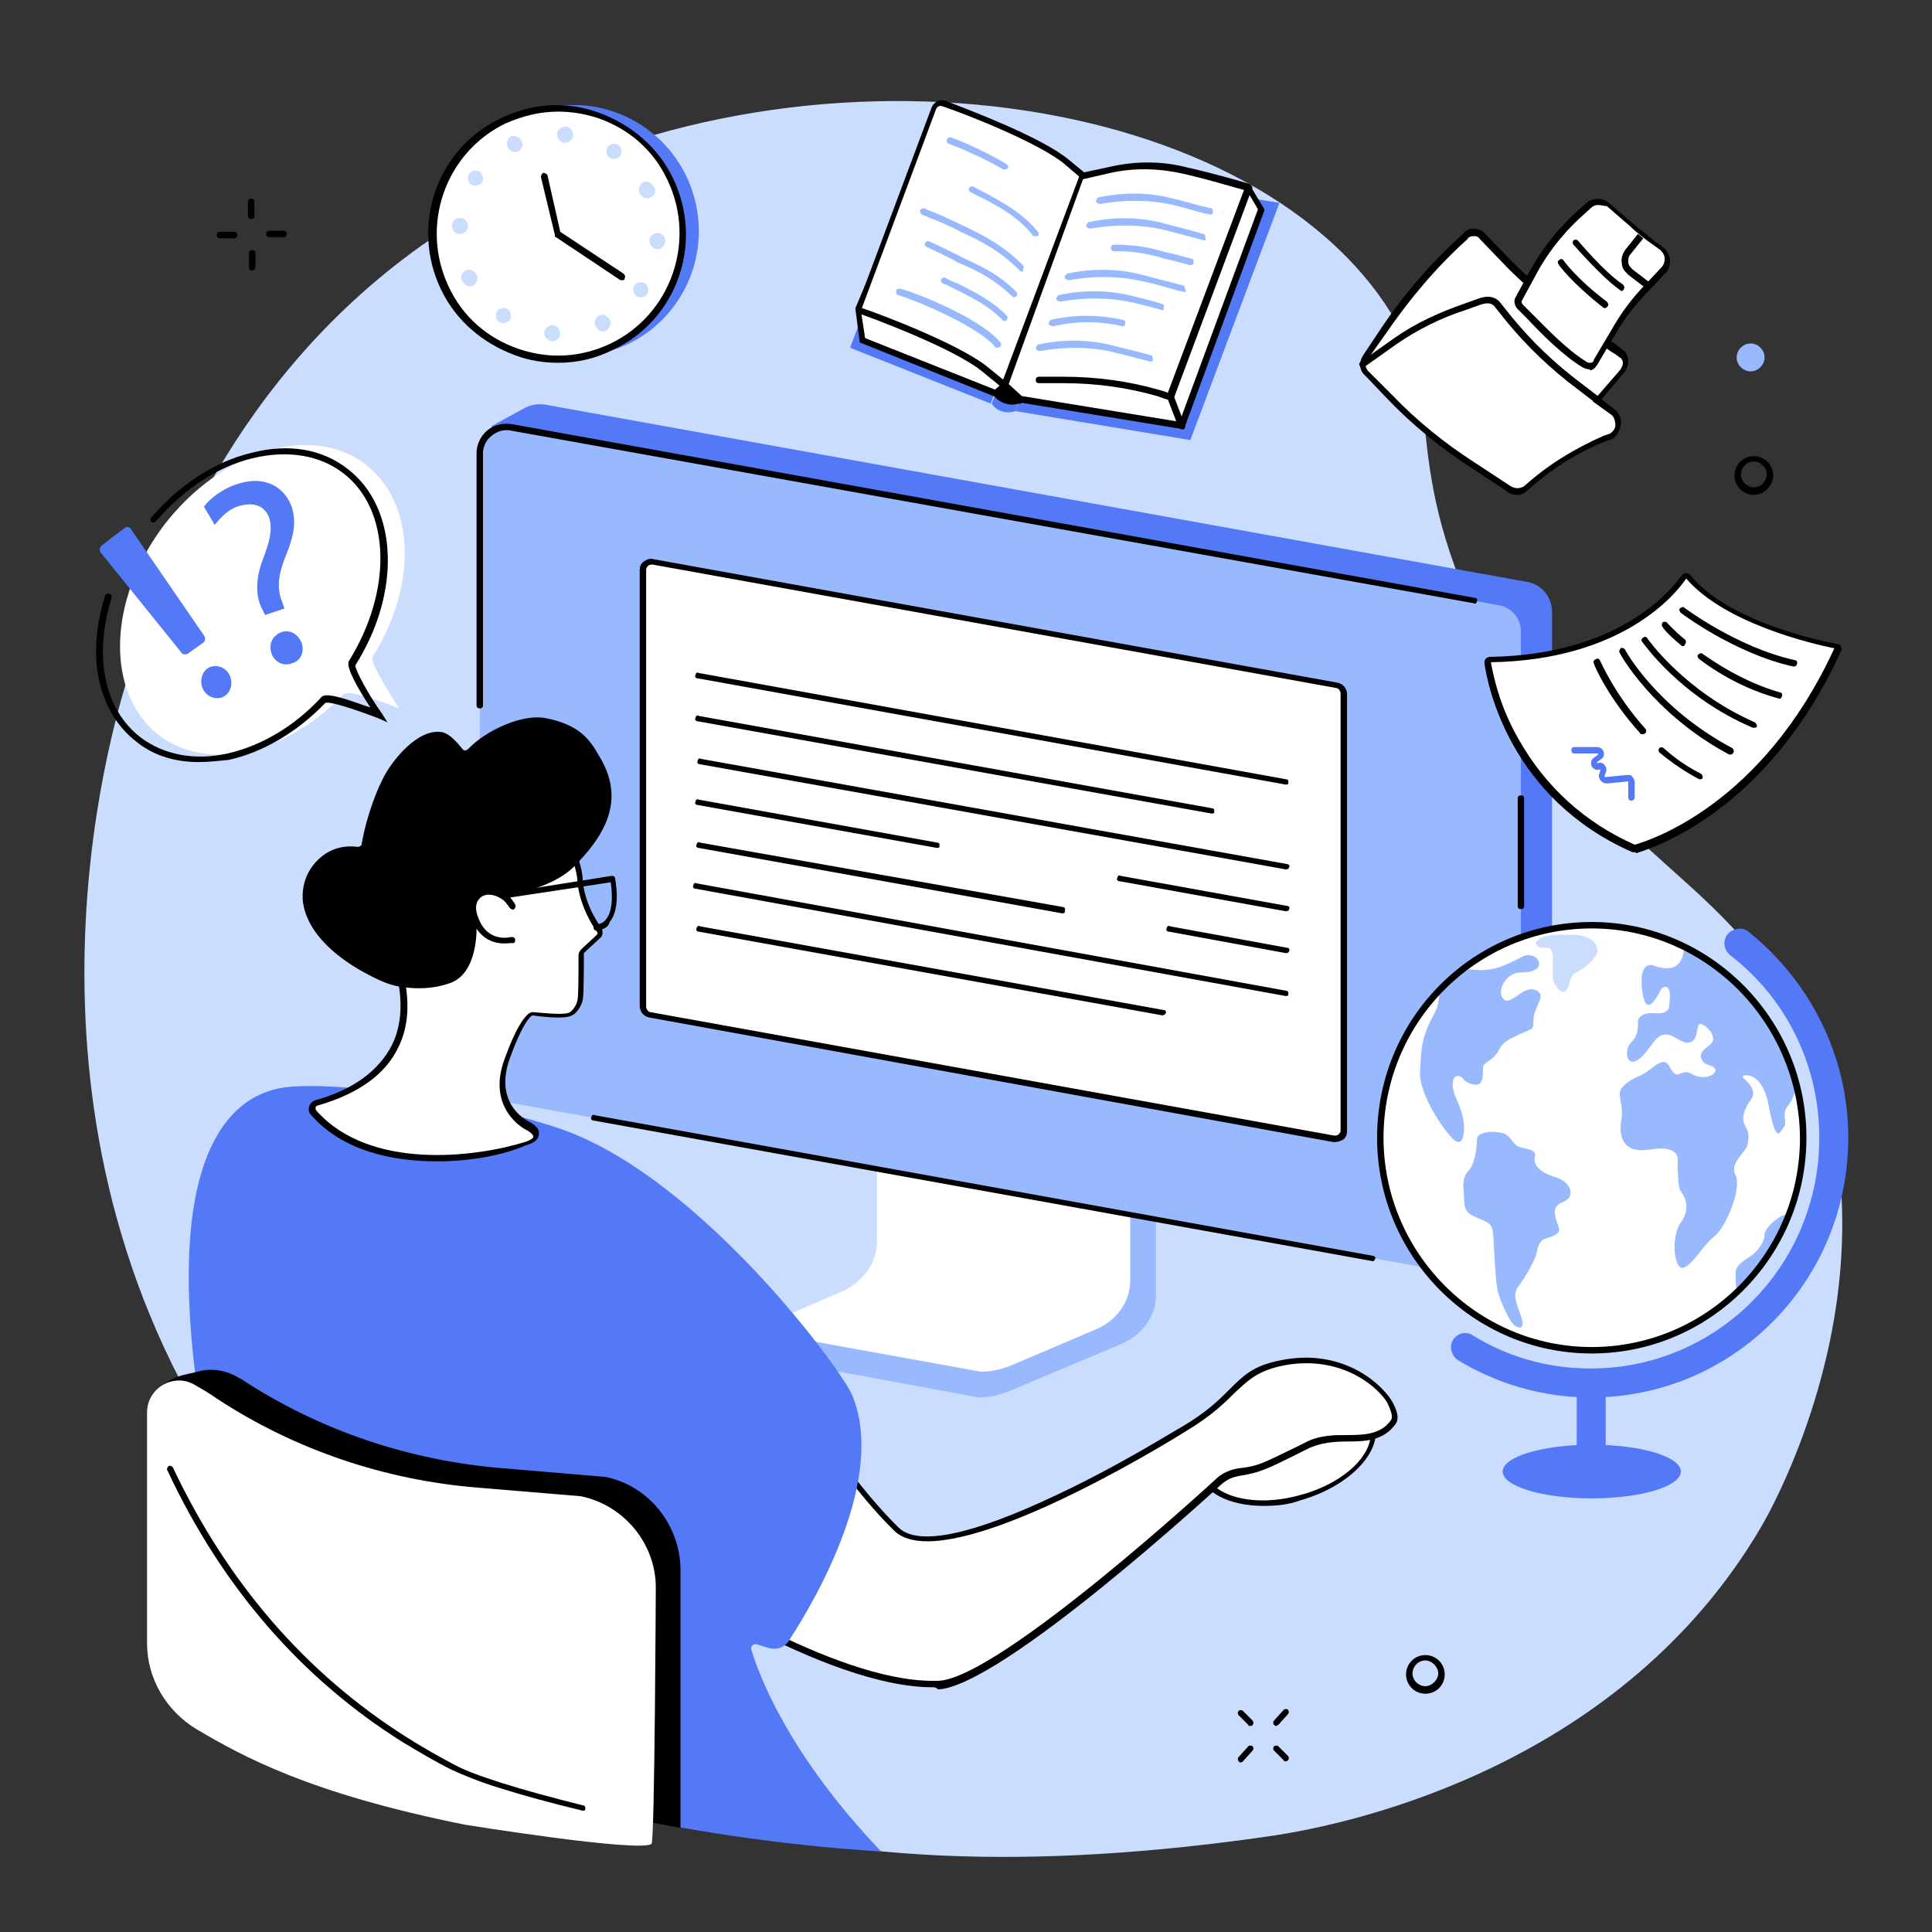 <?xml version="1.0" encoding="utf-8"?>
<!-- Generator: Adobe Illustrator 26.2.1, SVG Export Plug-In . SVG Version: 6.00 Build 0)  -->
<svg version="1.1" id="Capa_1" xmlns="http://www.w3.org/2000/svg" xmlns:xlink="http://www.w3.org/1999/xlink" x="0px" y="0px"
	 viewBox="0 0 180 180" style="enable-background:new 0 0 180 180;" xml:space="preserve">
<rect x="0" y="0" width="180" height="180" fill="#333333" stroke="none"/>
<style type="text/css">
	.st0{fill:#CADDFF;}
	.st1{fill:#99B9FF;}
	.st2{fill:#FFFFFF;}
	.st3{fill:#5479F7;}
</style>
<g id="Digital_learning">
	<path class="st0" d="M164,142.4c-12.7,21.5-36.7,27.4-45.9,28.7c-42.4,6.1-76.7-1.4-98.8-38c-19.4-32.1-8.6-66.5-7-71.2
		c2.6-7.9,9.2-26.8,27.8-39.6c29-20,73.2-15.5,88.3,5.1c7.1,9.7,1.4,14.1,9.6,31.2c11.1,22.9,24.8,22.4,31.2,40.7
		C176.5,120.2,165.2,140.4,164,142.4z"/>
	<g>
		<g>
			<path class="st1" d="M107.5,100.6l-23.3-3.5c-0.2,0-0.2,0.1-0.2,0.3v19.8c0,1.9-13.2,6.8-13.4,6.6l0,2.1c0,0.4,0.3,0.7,0.8,0.7
				h0.3c0,0,0,0,0,0l19.5,3.6c0.9,0,1.8-0.2,2.6-0.5l10.7-4.5c1.9-0.8,3.2-2.6,3.2-4.5v-19.8C107.8,100.7,107.7,100.6,107.5,100.6z"
				/>
			<path class="st2" d="M81.7,95.9v19.8c0,2-1.3,3.7-3.2,4.6l-7.2,3.1c-0.5,0.2-0.3,0.8,0.2,0.8l19.9,3.6c0.9,0,1.8-0.2,2.6-0.5
				l8-3.4c2-0.8,3.3-2.6,3.3-4.6V99.6c0-0.1-0.1-0.1-0.2-0.1l-23.2-3.6C81.8,95.8,81.7,95.9,81.7,95.9z"/>
		</g>
		<g>
			<path class="st3" d="M143.7,116.4l-2.6,2.4l-96.3-16.7l1-62.4l3.1-1.7c0.6-0.3,1.2-0.4,1.9-0.3l91.4,16.5
				c1.4,0.2,2.4,1.4,2.4,2.8l0,57.1C144.6,115.1,144.3,115.9,143.7,116.4z"/>
			<path class="st1" d="M138.9,119.2l-92.2-16.6c-1.1-0.2-2-1.2-2-2.4v-58c0-1.5,1.4-2.6,2.8-2.4l92.2,16.6c1.1,0.2,2,1.2,2,2.4v58
				C141.7,118.3,140.4,119.5,138.9,119.2z"/>
			<g>
				<path d="M127.9,117.5C127.9,117.5,127.8,117.5,127.9,117.5l-72.6-13.1c-0.2,0-0.3-0.2-0.2-0.3c0-0.2,0.2-0.3,0.3-0.2l72.5,13.1
					c0.2,0,0.3,0.2,0.2,0.3C128.1,117.4,128,117.5,127.9,117.5z"/>
				<path d="M141.7,84.7c-0.2,0-0.3-0.1-0.3-0.3v-10c0-0.2,0.1-0.3,0.3-0.3c0.2,0,0.3,0.1,0.3,0.3v10
					C142,84.6,141.9,84.7,141.7,84.7z"/>
				<path d="M44.7,66c-0.2,0-0.3-0.1-0.3-0.3V42.2c0-0.8,0.4-1.6,1-2.1c0.6-0.5,1.4-0.7,2.2-0.6l89.8,16.2c0.2,0,0.3,0.2,0.2,0.3
					c0,0.2-0.2,0.3-0.3,0.2L47.5,40.1c-0.6-0.1-1.2,0.1-1.7,0.5s-0.8,1-0.8,1.6v23.5C45,65.9,44.9,66,44.7,66z"/>
			</g>
			<g>
				<path class="st2" d="M124.2,106.1L60.6,94.6c-0.4-0.1-0.7-0.4-0.7-0.8V53.1c0-0.5,0.5-0.9,0.9-0.8l63.7,11.5
					c0.4,0.1,0.7,0.4,0.7,0.8v40.7C125.2,105.8,124.7,106.1,124.2,106.1z"/>
				<path d="M124.4,106.4c-0.1,0-0.1,0-0.2,0L60.5,94.8c-0.5-0.1-0.9-0.5-0.9-1.1V53.1c0-0.3,0.1-0.6,0.4-0.8
					c0.3-0.2,0.6-0.3,0.9-0.2l63.7,11.5c0.5,0.1,0.9,0.5,0.9,1.1v40.7c0,0.3-0.1,0.6-0.4,0.8C124.9,106.3,124.6,106.4,124.4,106.4z
					 M124.3,105.8c0.1,0,0.3,0,0.4-0.1c0.1-0.1,0.2-0.2,0.2-0.4V64.6c0-0.2-0.2-0.5-0.4-0.5L60.8,52.6c-0.1,0-0.3,0-0.4,0.1
					c-0.1,0.1-0.2,0.2-0.2,0.4v40.7c0,0.2,0.2,0.5,0.4,0.5L124.3,105.8z"/>
			</g>
			<g>
				<path d="M119.8,73.1C119.8,73.1,119.8,73.1,119.8,73.1l-54.8-9.9c-0.2,0-0.3-0.2-0.2-0.3c0-0.2,0.2-0.3,0.3-0.2l54.7,9.9
					c0.2,0,0.3,0.2,0.2,0.3C120.1,73,120,73.1,119.8,73.1z"/>
				<path d="M112.9,75.8C112.9,75.8,112.9,75.8,112.9,75.8l-47.9-8.6c-0.2,0-0.3-0.2-0.2-0.3c0-0.2,0.2-0.3,0.3-0.2l47.8,8.6
					c0.2,0,0.3,0.2,0.2,0.3C113.2,75.7,113.1,75.8,112.9,75.8z"/>
				<path d="M119.8,81C119.8,81,119.8,81,119.8,81l-54.6-9.8c-0.2,0-0.3-0.2-0.2-0.3c0-0.2,0.2-0.3,0.3-0.2l54.6,9.8
					c0.2,0,0.3,0.2,0.2,0.3C120.1,80.9,120,81,119.8,81z"/>
				<path d="M119.8,84.9C119.8,84.9,119.8,84.9,119.8,84.9l-15.5-2.8c-0.2,0-0.3-0.2-0.2-0.3c0-0.2,0.2-0.3,0.3-0.2l15.5,2.8
					c0.2,0,0.3,0.2,0.2,0.3C120.1,84.8,120,84.9,119.8,84.9z"/>
				<path d="M87.3,79C87.3,79,87.3,79,87.3,79l-22.3-4c-0.2,0-0.3-0.2-0.2-0.3c0-0.2,0.2-0.3,0.3-0.2l22.2,4c0.2,0,0.3,0.2,0.2,0.3
					C87.6,78.9,87.5,79,87.3,79z"/>
				<path d="M119.8,88.8C119.8,88.8,119.8,88.8,119.8,88.8l-10.9-2c-0.2,0-0.3-0.2-0.2-0.3c0-0.2,0.2-0.3,0.3-0.2l10.9,2
					c0.2,0,0.3,0.2,0.2,0.3C120.1,88.7,120,88.8,119.8,88.8z"/>
				<path d="M99,85.1C99,85.1,99,85.1,99,85.1L65.1,79c-0.2,0-0.3-0.2-0.2-0.3c0-0.2,0.2-0.3,0.3-0.2L99,84.5c0.2,0,0.3,0.2,0.2,0.3
					C99.3,85,99.1,85.1,99,85.1z"/>
				<path d="M119.8,92.8C119.8,92.8,119.8,92.8,119.8,92.8l-55-10c-0.2,0-0.3-0.2-0.2-0.3c0-0.2,0.2-0.3,0.3-0.2l54.9,10
					c0.2,0,0.3,0.2,0.2,0.3C120.1,92.7,120,92.8,119.8,92.8z"/>
				<path d="M108.3,94.6C108.3,94.6,108.3,94.6,108.3,94.6l-43.2-7.8c-0.2,0-0.3-0.2-0.2-0.3c0-0.2,0.2-0.3,0.3-0.2l43.2,7.8
					c0.2,0,0.3,0.2,0.2,0.3C108.6,94.5,108.4,94.6,108.3,94.6z"/>
			</g>
		</g>
	</g>
	<g>
		<g>
			<g>
				<g>
					
						<ellipse transform="matrix(0.966 -0.258 0.258 0.966 -30.739 35.494)" class="st2" cx="119.9" cy="134.9" rx="8.3" ry="4.8"/>
					<path d="M117.7,140.3c-3.1,0-5.6-1.2-6.1-3.2c-0.4-1.4,0.2-2.8,1.5-4.2c1.3-1.3,3.2-2.4,5.4-3c4.6-1.2,8.9,0,9.6,2.7l0,0
						c0.7,2.7-2.4,5.9-7,7.2C120,140.2,118.9,140.3,117.7,140.3z M122.1,130.1c-1.1,0-2.2,0.1-3.4,0.5c-2.1,0.6-3.9,1.5-5.1,2.8
						c-1.2,1.2-1.7,2.5-1.4,3.6c0.6,2.4,4.6,3.5,8.9,2.3c4.2-1.1,7.2-4,6.5-6.4C127.1,131.1,124.9,130.1,122.1,130.1z"/>
				</g>
				<g>
					<path class="st2" d="M113.7,137.8c0.5-0.4,1.1-0.6,1.7-0.7c2-0.3,2.3-0.5,6.2-2.4c2.9-1.5,6.3,0.3,8.1-2.2
						c1-1.4-3.6-7-10.8-5.4c-4.1,0.9-3.5,3-8.9,6.2c0,0-22.1,13.8-26.7,9.3c-5.1-5-9.6-12.9-9.6-12.9l-13.3,16.1
						c0,0,16.9,11.5,27,11.1C93.3,156.6,113.7,137.8,113.7,137.8z"/>
					<path d="M86.9,157.2c-10.1,0-25.9-10.7-26.6-11.2c-0.1,0-0.1-0.1-0.1-0.2c0-0.1,0-0.2,0.1-0.2l13.3-16.1
						c0.1-0.1,0.2-0.1,0.3-0.1c0.1,0,0.2,0.1,0.2,0.1c0,0.1,4.6,7.9,9.6,12.8c1.8,1.8,6.9,0.7,14.7-3c6-2.8,11.5-6.3,11.6-6.3
						c2.4-1.4,3.6-2.6,4.6-3.6c1.2-1.2,2.1-2.1,4.4-2.6c5.7-1.3,9.4,1.8,10.6,3.6c0.6,1,0.8,1.8,0.4,2.3c-1.1,1.5-2.7,1.6-4.4,1.6
						c-1.3,0-2.6,0.1-3.8,0.7l-0.8,0.4c-3.2,1.6-3.7,1.8-5.5,2.1c-0.6,0.1-1.1,0.3-1.6,0.7c-1,0.9-20.6,18.9-26.5,19.2
						C87.2,157.2,87.1,157.2,86.9,157.2z M60.9,145.7c2.2,1.4,16.7,10.9,26,10.9c0.2,0,0.4,0,0.5,0c5.7-0.2,25.9-18.8,26.1-19
						c0,0,0,0,0,0c0.5-0.4,1.2-0.7,1.9-0.8c1.8-0.2,2.1-0.4,5.4-2l0.8-0.4c1.3-0.7,2.7-0.7,4-0.7c1.6,0,3.1-0.1,4-1.4
						c0.2-0.3,0-0.9-0.4-1.7c-1.1-1.7-4.7-4.5-10-3.3c-2.1,0.5-2.9,1.3-4.1,2.4c-1,1-2.2,2.2-4.7,3.7c-0.8,0.5-16.4,10.2-24,10.2
						c-1.3,0-2.4-0.3-3.1-1c-4.5-4.4-8.5-11-9.5-12.6L60.9,145.7z"/>
				</g>
				<path class="st3" d="M51.7,105c-7.6-2.5-20.1-4.3-25.1-3.7c-5.5,0.7-11.8,6.9-7.7,31.6c0.8,4.9,1.4,9.2,2.3,13.1
					c5.1,7.5,12,13.9,21,18.5c4,2.1,20.4,6.8,39.9,8c-8.7-9.1-11.4-16.5-12.1-18.8c-0.1-0.3,0.2-0.6,0.5-0.5l1,0.3
					c0.8,0.3,1.7,0,2.1-0.8c2.4-3.7,9-15,5.8-22.7C78.5,127.7,64.9,109.2,51.7,105z"/>
			</g>
			<g>
				<g>
					<path class="st2" d="M52.1,77.1c0,0,1.8,2.7,1.9,5c0,0.6,0.3,2.5,1.7,4.6c0.1,0.2,0.1,0.5-0.1,0.6l-1.4,1.3
						c-0.1,0.1-0.2,0.2-0.2,0.3c0,0.8,0,3.7-0.1,4.3c-0.1,0.6-0.6,1.2-0.9,1.3c-0.7,0.4-3.6,0-3.6,0s-0.8,0.1-2.3,4.2
						c-1.7,4.5,1.8,6.2,1.8,6.2c1.3,0.7,1.3,1.3-0.1,1.8c-4.8,1.5-14.7,2.6-19.7-3c-0.3-0.3-0.1-0.8,0.3-1
						c12.7-3.8,6.7-14.6,6.9-14.6c0.7-0.2,4.6-4.3,7-5.5c1.6-0.8,3.5,0.4,4.8-0.9L52.1,77.1z"/>
					<path d="M40.7,108.2c-4.2,0-8.8-1-11.7-4.3c-0.2-0.2-0.3-0.5-0.2-0.8c0.1-0.3,0.3-0.5,0.6-0.6c3.6-1,5.9-2.8,7.1-5.1
						c1.7-3.4,0.3-7.4-0.2-8.7c-0.2-0.5-0.2-0.6-0.1-0.7c0-0.1,0.1-0.1,0.2-0.2c0.2-0.1,1.2-0.9,2-1.7c1.5-1.4,3.5-3.1,4.9-3.8
						c0.8-0.4,1.6-0.4,2.4-0.3c0.9,0,1.7,0.1,2.3-0.5l3.9-4.6c0.1-0.1,0.2-0.1,0.2-0.1c0.1,0,0.2,0.1,0.2,0.1c0.1,0.1,1.9,2.8,2,5.1
						c0,0.4,0.2,2.3,1.7,4.4c0.2,0.3,0.2,0.8-0.1,1l-1.4,1.3c0,0-0.1,0.1-0.1,0.1c0,1.1,0,3.8-0.1,4.3c-0.1,0.7-0.7,1.4-1,1.5
						c-0.7,0.4-3,0.1-3.7,0c-0.2,0.1-0.9,0.7-2.1,4c-1.5,4.2,1.5,5.7,1.6,5.8c0.8,0.4,1.2,0.8,1.1,1.3c0,0.4-0.4,0.8-1.2,1
						C47,107.6,43.9,108.2,40.7,108.2z M36.8,88.3c0,0.1,0.1,0.2,0.1,0.2c0.5,1.4,2,5.5,0.2,9.1c-1.2,2.5-3.7,4.3-7.5,5.4
						c-0.1,0-0.2,0.1-0.2,0.2c0,0.1,0,0.2,0.1,0.3c5,5.6,14.9,4.3,19.4,2.9c0.6-0.2,0.8-0.4,0.8-0.5c0,0,0-0.3-0.8-0.7
						c0,0-3.6-1.9-1.9-6.5c1.4-3.9,2.3-4.4,2.6-4.4c0,0,0,0,0.1,0c1.2,0.1,3,0.3,3.4,0c0.2-0.1,0.6-0.6,0.7-1.1
						c0.1-0.4,0.1-2.5,0.1-4.2c0-0.2,0.1-0.4,0.3-0.6l1.4-1.3c0.1-0.1,0.1-0.2,0-0.3c-1.6-2.3-1.8-4.4-1.8-4.7
						c-0.1-1.7-1.2-3.7-1.7-4.5l-3.7,4.3c0,0,0,0,0,0c-0.8,0.8-1.8,0.7-2.7,0.7c-0.8,0-1.5-0.1-2.1,0.3c-1.3,0.7-3.2,2.4-4.7,3.7
						C37.7,87.5,37.1,88,36.8,88.3z"/>
				</g>
				<path d="M55.6,86.7c-0.2,0-0.3-0.1-0.3-0.3c0-0.2,0.1-0.3,0.3-0.3c0.4,0,0.7-0.2,0.9-0.5c0.7-0.9,0.5-2.7,0.4-3.4l-9.9,1.5
					c-0.2,0-0.3-0.1-0.3-0.2c0-0.2,0.1-0.3,0.2-0.3l10.1-1.6c0.2,0,0.3,0.1,0.3,0.2c0,0.1,0.6,2.8-0.5,4.1
					C56.7,86.4,56.2,86.6,55.6,86.7C55.6,86.7,55.6,86.7,55.6,86.7z"/>
				<path d="M47,87.9c-0.9,0-2.2-0.3-3-2.1c-0.5-1.1-0.3-2.1,0.4-2.7c0.7-0.6,1.9-0.5,2.8,0.2c0.3,0.2,0.8,0.9,0.8,1
					c0.1,0.1,0,0.3-0.1,0.4c-0.1,0.1-0.3,0-0.4-0.1c-0.2-0.3-0.5-0.7-0.7-0.8c-0.7-0.5-1.5-0.6-2-0.2c-0.5,0.4-0.6,1.1-0.2,2
					c0.9,2.3,3,1.7,3,1.7c0.2,0,0.3,0,0.4,0.2c0,0.2,0,0.3-0.2,0.4C47.8,87.8,47.5,87.9,47,87.9z"/>
				<path d="M55.8,70.4c-0.9-1.6-1.9-2.9-5-3.5c-2.1-0.4-5.5,1.1-7.2,2.9c-0.1,0.1-0.4,0.2-0.5,0c-0.4-0.5-1.2-1.5-2-1.6
					c-2.2-0.3-4.5,2.6-5.3,4.1c-0.6,1.1-1.6,3.5-2.1,6.3c0,0.2-0.2,0.3-0.4,0.3c-0.7-0.1-2-0.1-3.2,0.8c-2.1,1.6-1.9,3.8-1.9,4.1
					c0.3,3.3,3.6,5.7,6.1,7c1.7,0.9,2.3,1,3.3,1.2c0.1,0,0.1,0,0.2,0c0.9,0.1,2.4,0.2,4.1-0.4c2.7-0.9,2.5-5.3,2.5-5.3l-0.3-0.8
					c-0.2-0.5-0.2-1.1,0-1.6c0.6-1.5,2.9-0.4,3-0.4c4.4-0.9,5.9-2.2,6.7-3.1C56.8,77.3,58.1,74.1,55.8,70.4z"/>
			</g>
		</g>
		<g>
			<path d="M56.4,137.6C56.3,137.6,56.3,137.6,56.4,137.6l-9.5-0.8c-8.7-0.7-17.1-3.5-24.4-8.3c-0.1,0-0.1-0.1-0.2-0.1
				c-1.1-0.7-2.6-1-3.9-0.6l-1.3,0.3c-0.8,0.2-1.6,0.6-2.2,1.2c-0.1,0.1-0.2,0.2-0.2,0.3l1.2,7.1c5.4,11.5,13.7,21.4,26.4,27.9
				c2.6,1.3,10.5,3.8,21.1,5.7c0-2.6,0-6.1,0-6.1v-18.1C63.3,142,60.4,138.4,56.4,137.6z"/>
			<path class="st2" d="M43.3,170c-14.4-2.9-20.6-6.3-25-8.9c-2.8-1.7-4.6-4.7-4.6-8v-21.5c0-2.3,2.5-3.7,4.4-2.6h0
				c0.7,0.4,1.4,0.8,2.1,1.3c7.3,4.8,15.7,7.6,24.3,8.3l9.6,0.8c4,0.8,7,4.4,7,8.5c0,0-0.1,23.7-0.4,23.9
				C59.4,172.6,43.3,170,43.3,170z"/>
			<path d="M54.3,168.7C54.3,168.7,54.3,168.7,54.3,168.7c-2.9-0.7-5.5-1.4-7.7-2.1c-2-0.6-3.6-1.3-4.5-1.7
				c-1.6-0.8-3.1-1.7-4.6-2.6c-9.4-5.9-16.8-14.4-21.9-25.3c-0.1-0.1,0-0.3,0.1-0.4c0.1-0.1,0.3,0,0.4,0.1
				c5.1,10.8,12.4,19.2,21.7,25.1c1.4,0.9,3,1.8,4.5,2.6c0.9,0.5,2.5,1.1,4.4,1.7c2.2,0.7,4.8,1.4,7.6,2.1c0.2,0,0.3,0.2,0.2,0.4
				C54.6,168.6,54.5,168.7,54.3,168.7z"/>
		</g>
	</g>
	<g>
		<g>
			<g>
				<ellipse class="st2" cx="148.3" cy="106" rx="19.7" ry="19.8"/>
				<g>
					<path class="st0" d="M143.1,87.8c-0.1,0.1,0.2,0.5,0.6,0.5c0.5,0,0.7-0.1,0.9,0.4c0.2,0.5-0.1,2.3,0.2,2.9
						c0.3,0.6,0.8,1,1.1,0.7c0.4-0.4,0.3-1.3,0.8-1.6c0.4-0.2,2-1.2,2.1-2c0.1-0.8-0.5-1.4-1.9-1.6
						C145.5,87.1,143.7,86.9,143.1,87.8z"/>
					<path class="st1" d="M137.9,105.7c-0.2,0.1-0.3,0.3-0.3,0.5c0,0.7-0.2,2.3-0.8,2.9c-0.7,0.7-0.4,1.9-0.4,2.4
						c0,1,0.1,1.5,1.1,1.9c1.1,0.5,1.5,0.5,1.6,1.5c0.1,1,0.2,4.7,0.5,5.6c0.3,1,1,2.5,1.4,2.9c0.4,0.4,1.2,0.6,0.7-0.8
						c-0.5-1.4-0.8-2-0.2-2.8c0.6-0.8,1.6-2.5,1.7-3.2c0.1-0.7,0.4-1.1,0.8-1.2c0.3-0.1,1-0.3,1.2-0.6s-0.2-0.9-0.3-1.5
						c-0.1-0.6-0.1-1,0.9-1.4c1-0.5,0.5-1.8-0.8-2.2c-1.4-0.4-2.2-1.1-2-1.9c0.2-0.8-0.9-0.7-1.6-1c-0.6-0.4-0.6-0.9-1.3-1.2
						C138.9,105.3,138.3,105.5,137.9,105.7z"/>
					<path class="st1" d="M162.6,104.9c-0.3-0.5-0.3-1.3,0.5-2.4c0.7-0.9-0.3-1.7-0.7-2.1c-0.1-0.1,0-0.2,0.1-0.2
						c0.5-0.1,1.8,0.1,2.3,2.9c0.7,3.6,1,2.4,1.4,1.9c0.4-0.4-0.3-1.2,0.4-2c0.4-0.5,0.7-1.3,0.8-1.9c-1.4-5.8-5.3-10.5-10.5-13
						c0,0.6-0.1,2.8-2.7,1.9c0,0-1.6-0.8-1.2,2.3c0.4,3.1,1.7-0.2,1.9-0.3c0.3-0.1,0.9-0.3,0.6,1.8c0,0,0,0.7-1.3,0.6
						c-1.3-0.1-1.6,0.5-1.6,0.8c0,0.3,0.1,1.2-0.6,1.9c-0.7,0.6-0.5,2.3,0.5,1.7c1-0.5,1.6-2.3,2.5-2.4c0.9-0.2,1.7,1,2.5,0.7
						c0.8-0.3,0.5-1.7,0.9-1.7c0.4,0,1.3,0.8,1.2,1.5c-0.1,0.6-1.4,0.9-1.1,1.7c0.3,0.8,1,0.5,1.3,1c0.2,0.5-1,1.1-2.1,0.5
						c-1-0.6-1.2,0.3-1.7-0.1c-0.5-0.4-0.5-1.3-1.3-1c-0.7,0.3-1.1,0.9-2.1,1.3c-0.9,0.4-1.7,1-1.7,1.6c0,0.6,0.3,1.2,0.2,2.2
						c-0.2,0.9-0.5,3.5,2.6,3c3-0.5,2.6,1.1,2.6,1.2c0,0.2,0,2.4,0.3,2.7c0.3,0.4,1,1.5,0,2.9c-1,1.4-0.6,4.6,0.3,4.2
						c0.9-0.4,1.8-2.1,2.8-2.9c1.1-0.8,2.6-4.5,2-5.7c-0.6-1.1,0.9-2.1,1.1-2.8C163,105.8,162.9,105.4,162.6,104.9z"/>
					<path class="st1" d="M134.1,92.3c0,0.7-0.1,1.5-0.5,2.2c-1.2,2.2-1.2,3.2-1.3,5.4c-0.1,2.2,2.6,6,3.3,6.4
						c0.7,0.4,0.8-0.6,0.8-1.3c0-0.8-0.3-1.7-0.7-2.6c-0.4-0.9-0.4-1.4-0.3-1.8c0.1-0.4,0.6-0.5,0.9-0.1c0.3,0.4,1.1,0.7,1.5,0.5
						c0.5-0.3,0.3-1.4,0.4-1.7c0.2-0.4,1-0.6,1.4-1.4c0.4-0.8,1-1.1,1.7-1.4c0.7-0.4,1.4-0.5,1.5-0.8c0.1-0.2,0-0.8,0.2-1.4
						c0.2-0.6,0.7-1.4,0.5-1.7c-0.2-0.3-0.8-0.8-1.9,0c-1.1,0.8-1.4,0.8-1.7,0.2c-0.3-0.6,0.4-2.2,1.8-2.2c1.4,0,1.7-0.5,1.7-0.8
						c0-0.4-0.4-0.8-0.9-0.8c-0.5-0.1-0.6,0.2-2.5,1c-1.3,0.5-2.5,0.4-3.1,0.3C135.7,90.7,134.8,91.5,134.1,92.3z"/>
					<path class="st1" d="M164.4,115c0,0.9-0.9,1.8-1.4,2.1c-0.5,0.3-1.3,0.8-1.3,1.5c0,0.5,0,1.1,0.1,1.6c2.6-2.6,3.1-3.1,4.6-6.9
						C166.5,112.8,164.5,114.1,164.4,115z"/>
				</g>
			</g>
			<path d="M148.3,126.1c-11,0-20-9-20-20.1s8.9-20.1,20-20.1c11,0,20,9,20,20.1S159.3,126.1,148.3,126.1z M148.3,86.5
				c-10.7,0-19.4,8.7-19.4,19.5c0,10.7,8.7,19.5,19.4,19.5c10.7,0,19.4-8.7,19.4-19.5C167.6,95.2,158.9,86.5,148.3,86.5z"/>
		</g>
		<g>
			<path class="st3" d="M135.4,124.8c-0.4,0.6-0.2,1.5,0.4,1.9c3.6,2.2,7.9,3.5,12.4,3.5c13.3,0,24-10.8,24-24.2
				c0-7.8-3.7-14.7-9.3-19.2c-0.6-0.5-1.5-0.3-2,0.3l0,0c-0.4,0.6-0.3,1.4,0.3,1.9c5.1,3.9,8.3,10.1,8.3,17
				c0,11.9-9.5,21.5-21.3,21.5c-4,0-7.8-1.1-11-3.1C136.6,124,135.8,124.2,135.4,124.8L135.4,124.8z"/>
			<rect x="146.9" y="128.7" class="st3" width="2.7" height="9.1"/>
			<ellipse class="st3" cx="148.3" cy="137.1" rx="8.3" ry="2.5"/>
		</g>
	</g>
	<g>
		<polygon class="st3" points="110.9,41 94.6,38.3 102.9,16.3 119.2,18.9 		"/>
		<polygon class="st3" points="92.3,37.6 79.2,32.4 87,11.8 100,17.3 		"/>
		<path class="st3" d="M94.6,38.3c-0.8,0.3-1.8,0-2.2-0.7l7.7-20.6c0.4,0.8,1.4,1.1,2.2,0.8L94.6,38.3z"/>
		<g>
			<path d="M95,37.2c-0.8,0.3-1.8,0-2.2-0.7l7.6-20.4c0.4,0.8,1.4,1.1,2.2,0.8L95,37.2z"/>
			<path d="M94.3,37.7c-0.7,0-1.5-0.4-1.8-1c0-0.1,0-0.2,0-0.2l7.6-20.4c0-0.1,0.1-0.2,0.3-0.2c0.1,0,0.2,0.1,0.3,0.2
				c0.3,0.6,1.2,0.9,1.8,0.6c0.1,0,0.2,0,0.3,0.1c0.1,0.1,0.1,0.2,0.1,0.3l-7.6,20.3c0,0.1-0.1,0.1-0.2,0.2
				C94.8,37.6,94.6,37.7,94.3,37.7z M95,37.2L95,37.2L95,37.2z M93.1,36.5c0.3,0.5,1.1,0.7,1.7,0.5l7.4-19.7
				c-0.6,0.1-1.2-0.2-1.7-0.6L93.1,36.5z"/>
		</g>
		<g>
			<polygon class="st2" points="80.3,31.7 92.7,36.7 93.6,35.9 100.6,17.3 99.1,16.7 87.7,10.5 79.9,28.9 			"/>
			<path d="M92.8,37l-12.7-5.1l-0.4-3.1l0-0.1l7.9-18.7l11.7,6.4l1.7,0.7l-7.1,19L92.8,37z M80.6,31.5l12.1,4.8l0.7-0.6l6.9-18.3
				L99,17l-11.2-6.1l-7.6,18L80.6,31.5z"/>
		</g>
		<g>
			<path class="st2" d="M80,28.8c0,0.1,0,0.1,0.1,0.2c1.1,0.4,8.9,3.2,11.6,5.4l1.9,1.6l7.3-19.5l-1.5-1.3
				c-2.4-2.1-9.3-4.7-11.5-5.5c-0.4-0.1-0.8,0.1-0.9,0.4L80,28.8z"/>
			<path d="M93.7,36.4l-2.2-1.8c-2.7-2.2-10.6-5.1-11.5-5.4c-0.1,0-0.2-0.1-0.2-0.2c0-0.1-0.1-0.2,0-0.3v0l7-18.7
				c0.2-0.5,0.8-0.8,1.3-0.6c2.1,0.8,9,3.4,11.5,5.5l1.7,1.4l-0.1,0.2L93.7,36.4z M80.3,28.7c1.8,0.6,8.9,3.3,11.6,5.4l1.6,1.3
				l7.1-18.9l-1.4-1.2c-2.4-2-9.3-4.7-11.4-5.4c-0.2-0.1-0.5,0-0.6,0.3L80.3,28.7z M80.2,28.9C80.2,28.9,80.2,28.9,80.2,28.9
				L80.2,28.9L80.2,28.9z"/>
		</g>
		<g>
			<path class="st2" d="M93.6,35.9l1.5,1.3l15,2.5l7.4-20.1l-1.1-1.9c0,0-0.1-0.1-0.1-0.1c-0.6,0.1-4.1,0.5-5.5,0.1
				c-2.2-0.6-4.5-0.6-6.8-0.1l-2.9,0.6L93.6,35.9z"/>
			<path d="M110.3,40L95,37.5L93.2,36l0.1-0.2l7.6-17.9l3-0.6c2.4-0.5,4.8-0.5,6.9,0.1c1.1,0.3,3.6,0.1,5.4-0.1
				c0.2,0,0.3,0.1,0.4,0.2l1.2,2l0,0.1L110.3,40z M95.2,36.9l14.7,2.4l7.3-19.8l-1-1.7c-0.9,0.1-4.1,0.4-5.5,0.1
				c-2.1-0.5-4.4-0.6-6.6-0.1l-2.7,0.6l-7.4,17.4L95.2,36.9z"/>
		</g>
		<path class="st2" d="M100.4,35c1,0,2,0.2,2.9,0.4c3.2,0.7,5.8,1.6,5.8,1.6l7.2-19.3c0-0.1,0-0.2-0.1-0.3c-0.7-0.2-3-0.9-5.7-1.5
			c-2.3-0.5-4.6-0.6-6.9-0.1l-2.8,0.6l-7.3,19.5l2.9-0.6C97.8,35.1,99.1,35,100.4,35L100.4,35z"/>
		<path d="M109.1,37.3C109.1,37.3,109.1,37.3,109.1,37.3c-0.1,0-0.5-0.1-1.3-0.4c-2.8-0.8-5.7-1.2-8.7-1.2l-2.3,0
			c-0.2,0-0.3-0.1-0.3-0.3c0-0.2,0.1-0.3,0.3-0.3h0l2.3,0c3,0,6,0.4,8.8,1.2c0.4,0.1,0.7,0.2,0.9,0.3l7.1-18.9
			c-0.8-0.2-3-0.9-5.6-1.5c-2.2-0.5-4.5-0.6-6.8-0.1l-2.6,0.6L93.9,36c-0.1,0.2-0.2,0.2-0.4,0.2c-0.2-0.1-0.2-0.2-0.2-0.4l7.3-19.5
			c0-0.1,0.1-0.2,0.2-0.2l2.8-0.6c2.3-0.5,4.7-0.5,7,0.1c2.7,0.6,5,1.3,5.7,1.5c0.1,0,0.2,0.1,0.3,0.2c0.1,0.1,0.1,0.3,0,0.4
			l-7.2,19.3C109.4,37.2,109.3,37.3,109.1,37.3z"/>
		<g>
			<g>
				<path class="st1" d="M112.8,20C112.8,20,112.7,19.9,112.8,20l-0.5-0.1c-0.8-0.2-1.4-0.4-3-0.8c-2.2-0.5-4.5-0.5-6.8-0.1
					c-0.2,0-0.3-0.1-0.4-0.2c0-0.2,0.1-0.3,0.2-0.4c2.3-0.5,4.7-0.5,7,0.1c1.6,0.4,2.2,0.6,3.1,0.8l0.4,0.1c0.2,0,0.2,0.2,0.2,0.4
					C113,19.9,112.9,20,112.8,20z"/>
				<path class="st1" d="M112.2,22.4C112.1,22.4,112.1,22.4,112.2,22.4c-1.1-0.3-1.9-0.5-3.8-1c-2.2-0.5-4.5-0.5-6.8-0.1
					c-0.2,0-0.3-0.1-0.4-0.2c0-0.2,0.1-0.3,0.2-0.4c2.3-0.5,4.7-0.5,7,0.1c1.9,0.5,2.7,0.7,3.7,1c0.2,0,0.2,0.2,0.2,0.4
					C112.4,22.3,112.3,22.4,112.2,22.4z"/>
				<path class="st1" d="M110.9,24.7C110.9,24.7,110.9,24.7,110.9,24.7c-0.9-0.2-1.4-0.4-2.4-0.6c-0.3-0.1-0.7-0.2-1.1-0.3
					c-1.2-0.3-2.4-0.4-3.6-0.4c0,0,0,0,0,0c-0.2,0-0.3-0.1-0.3-0.3c0-0.2,0.1-0.3,0.3-0.3c1.2,0,2.5,0.1,3.7,0.4
					c0.4,0.1,0.8,0.2,1.1,0.3c1.1,0.2,1.5,0.4,2.4,0.6c0.2,0,0.2,0.2,0.2,0.4C111.2,24.6,111.1,24.7,110.9,24.7z"/>
				<path class="st1" d="M110.3,27.2C110.3,27.2,110.3,27.2,110.3,27.2c-0.3-0.1-0.6-0.1-0.8-0.2c-0.8-0.2-1.6-0.5-3.1-0.8
					c-2.2-0.5-4.5-0.5-6.8-0.1c-0.2,0-0.3-0.1-0.4-0.2c0-0.2,0.1-0.3,0.2-0.4c2.3-0.5,4.7-0.5,7,0.1c1.5,0.4,2.3,0.6,3.1,0.8
					c0.2,0.1,0.5,0.1,0.7,0.2c0.2,0,0.2,0.2,0.2,0.4C110.6,27.1,110.5,27.2,110.3,27.2z"/>
				<path class="st1" d="M108.3,28.9C108.3,28.9,108.2,28.9,108.3,28.9c-1-0.3-1.9-0.5-2.7-0.7c-2.2-0.5-4.5-0.5-6.8-0.1
					c-0.2,0-0.3-0.1-0.4-0.2c0-0.2,0.1-0.3,0.2-0.4c2.3-0.5,4.7-0.5,7,0.1c0.8,0.2,1.7,0.4,2.6,0.7c0.2,0,0.3,0.2,0.2,0.4
					C108.5,28.8,108.4,28.9,108.3,28.9z"/>
				<path class="st1" d="M104.6,30.4C104.6,30.4,104.6,30.4,104.6,30.4c-2.2-0.5-4.3-0.5-6.5,0c-0.2,0-0.3-0.1-0.4-0.2
					c0-0.2,0.1-0.3,0.2-0.4c2.2-0.5,4.5-0.5,6.7,0c0.2,0,0.3,0.2,0.2,0.4C104.9,30.3,104.7,30.4,104.6,30.4z"/>
				<path class="st1" d="M107.2,33.7C107.2,33.7,107.2,33.7,107.2,33.7c-1.1-0.3-1.6-0.4-3.1-0.8l-0.4-0.1c-2.2-0.5-4.5-0.5-6.8-0.1
					c-0.2,0-0.3-0.1-0.4-0.2c0-0.2,0.1-0.3,0.2-0.4c2.3-0.5,4.7-0.5,7,0.1l0.4,0.1c1.6,0.4,2.1,0.5,3.1,0.8c0.2,0,0.2,0.2,0.2,0.4
					C107.5,33.6,107.3,33.7,107.2,33.7z"/>
			</g>
			<g>
				<path class="st1" d="M93.6,15.8c-0.1,0-0.1,0-0.1,0c-1.9-1.1-4-2-5.1-2.4c-0.2-0.1-0.2-0.2-0.2-0.4c0.1-0.2,0.2-0.2,0.4-0.2
					c1.1,0.4,3.2,1.3,5.2,2.5c0.1,0.1,0.2,0.3,0.1,0.4C93.8,15.7,93.7,15.8,93.6,15.8z"/>
				<path class="st1" d="M96.4,22c-0.1,0-0.2,0-0.2-0.1c-1.4-1.8-3.7-3-5.8-4c-0.1-0.1-0.2-0.2-0.1-0.4c0.1-0.1,0.3-0.2,0.4-0.1
					c2.1,1.1,4.5,2.3,6,4.2c0.1,0.1,0.1,0.3,0,0.4C96.5,22,96.4,22,96.4,22z"/>
				<path class="st1" d="M95.2,25.3c-0.1,0-0.1,0-0.2-0.1c-1.8-1.8-3.5-2.7-5.5-3.6c-1.3-0.7-2.1-1-2.9-1.3
					c-0.2-0.1-0.4-0.2-0.7-0.3c-0.1-0.1-0.2-0.2-0.2-0.4c0.1-0.1,0.2-0.2,0.4-0.2c0.2,0.1,0.4,0.2,0.7,0.3c0.8,0.3,1.6,0.7,2.9,1.3
					c2.1,1,3.8,1.9,5.6,3.7c0.1,0.1,0.1,0.3,0,0.4C95.4,25.3,95.3,25.3,95.2,25.3z"/>
				<path class="st1" d="M94.5,27.7c-0.1,0-0.1,0-0.2-0.1c-1.6-1.5-2.9-2.2-4.7-3c-0.3-0.1-0.5-0.2-0.8-0.4
					c-0.8-0.4-1.6-0.8-2.5-1.2c-0.1-0.1-0.2-0.2-0.1-0.4c0.1-0.1,0.2-0.2,0.4-0.1c0.9,0.4,1.7,0.8,2.5,1.2c0.3,0.1,0.5,0.3,0.8,0.4
					c1.7,0.8,3.2,1.5,4.8,3.1c0.1,0.1,0.1,0.3,0,0.4C94.6,27.6,94.6,27.7,94.5,27.7z"/>
				<path class="st1" d="M93.6,29.9c-0.1,0-0.2,0-0.2-0.1c-1.4-1.4-2.9-2.1-4.5-2.9c-0.4-0.2-0.7-0.4-1.1-0.5
					c-0.1-0.1-0.2-0.3-0.1-0.4c0.1-0.1,0.3-0.2,0.4-0.1c0.4,0.2,0.7,0.4,1.1,0.5c1.6,0.8,3.2,1.6,4.6,3c0.1,0.1,0.1,0.3,0,0.4
					C93.8,29.9,93.7,29.9,93.6,29.9z"/>
				<path class="st1" d="M92.9,32.4c-0.1,0-0.2,0-0.2-0.1c-1.4-1.7-6.5-4-9-4.8c-0.2,0-0.2-0.2-0.2-0.4c0-0.2,0.2-0.2,0.4-0.2
					c2.4,0.7,7.7,3,9.3,5c0.1,0.1,0.1,0.3,0,0.4C93,32.4,92.9,32.4,92.9,32.4z"/>
			</g>
		</g>
		<path d="M110.1,40c-0.1,0-0.2-0.1-0.3-0.2l-1-2.6c-0.1-0.2,0-0.3,0.2-0.4c0.2-0.1,0.3,0,0.4,0.2l1,2.6c0.1,0.2,0,0.3-0.2,0.4
			C110.2,40,110.1,40,110.1,40z"/>
	</g>
	<g>
		<g>
			<path class="st2" d="M138.6,61.7c0.2,1.7,2.2,12.4,13.6,17.4c0,0,0.1,0,0.1,0c1-0.3,12-3.5,18.9-18.6c0.1-0.1,0-0.3-0.1-0.3
				c-1.6-0.3-10.3-2.2-13.9-6.5c-0.1-0.1-0.2-0.1-0.3,0c-0.9,1.3-5.7,7.5-18.1,7.8C138.7,61.5,138.6,61.6,138.6,61.7z"/>
			<path d="M152.3,79.4c-0.1,0-0.1,0-0.2,0c-11.4-5-13.5-15.5-13.8-17.6c0-0.1,0-0.3,0.1-0.4c0.1-0.1,0.2-0.2,0.4-0.2
				c12.3-0.2,17-6.4,17.9-7.6c0.1-0.1,0.2-0.2,0.4-0.2c0.2,0,0.3,0.1,0.4,0.2c3.5,4.3,12,6.1,13.7,6.4c0.1,0,0.3,0.1,0.3,0.3
				c0.1,0.1,0.1,0.3,0,0.4c-6.9,15.1-17.8,18.4-19.1,18.8C152.4,79.3,152.4,79.4,152.3,79.4z M138.9,61.7c0.2,1,0.7,3.9,2.6,7.2
				c2.5,4.4,6.1,7.7,10.8,9.8c1.4-0.4,11.9-3.7,18.6-18.3c-2-0.4-10.2-2.3-13.8-6.5C156.1,55.4,151.1,61.5,138.9,61.7z"/>
		</g>
		<g>
			<path d="M167.1,62.1C167.1,62.1,167.1,62.1,167.1,62.1c-5.5-1.2-10.5-5-10.5-5c-0.1-0.1-0.2-0.3-0.1-0.4c0.1-0.1,0.3-0.2,0.4-0.1
				c0,0,4.9,3.7,10.3,4.9c0.2,0,0.3,0.2,0.2,0.4C167.4,62,167.3,62.1,167.1,62.1z"/>
			<path d="M165.8,65.1C165.7,65.1,165.7,65.1,165.8,65.1c-2.6-0.7-5.1-1.9-7.5-3.7c-0.1-0.1-0.2-0.3-0.1-0.4
				c0.1-0.1,0.3-0.2,0.4-0.1c2.4,1.7,4.8,2.9,7.2,3.6c0.2,0,0.3,0.2,0.2,0.4C166,65,165.9,65.1,165.8,65.1z"/>
			<path d="M156.8,60.2c-0.1,0-0.1,0-0.2-0.1c-1.1-0.9-1.7-1.6-1.7-1.7c-0.1-0.1-0.1-0.3,0-0.4c0.1-0.1,0.3-0.1,0.4,0
				c0,0,0.6,0.7,1.7,1.6c0.1,0.1,0.1,0.3,0,0.4C157,60.1,156.9,60.2,156.8,60.2z"/>
			<path d="M163.4,67.8c0,0-0.1,0-0.1,0c-6.8-2.9-10.2-7.9-10.3-8c-0.1-0.1-0.1-0.3,0.1-0.4c0.1-0.1,0.3-0.1,0.4,0.1
				c0,0,3.4,4.9,10,7.8c0.1,0.1,0.2,0.2,0.2,0.4C163.6,67.8,163.5,67.8,163.4,67.8z"/>
			<path d="M161.2,70.3c0,0-0.1,0-0.1,0c-7.1-3.8-10.2-9.4-10.2-9.5c-0.1-0.1,0-0.3,0.1-0.4c0.1-0.1,0.3,0,0.4,0.1
				c0,0.1,3,5.5,10,9.2c0.1,0.1,0.2,0.3,0.1,0.4C161.4,70.3,161.3,70.3,161.2,70.3z"/>
			<path d="M158.4,72.6c0,0-0.1,0-0.1,0c-1.3-0.7-2.5-1.5-3.7-2.5c-0.1-0.1-0.1-0.3,0-0.4c0.1-0.1,0.3-0.1,0.4,0
				c1.1,1,2.3,1.8,3.5,2.4c0.1,0.1,0.2,0.3,0.1,0.4C158.6,72.6,158.5,72.6,158.4,72.6z"/>
			<path d="M153,68.4c-0.1,0-0.2,0-0.2-0.1c-2.9-3.2-4.3-6.3-4.3-6.5c-0.1-0.2,0-0.3,0.2-0.4c0.2-0.1,0.3,0,0.4,0.2
				c0,0,1.4,3.2,4.2,6.3c0.1,0.1,0.1,0.3,0,0.4C153.2,68.4,153.1,68.4,153,68.4z"/>
			<path class="st3" d="M152,74.6C152,74.6,152,74.6,152,74.6c-0.2,0-0.3-0.1-0.3-0.3l0-1.4c0,0,0,0,0-0.1c0,0,0,0,0,0l-2,0.2
				c-0.2,0-0.4-0.1-0.6-0.3c-0.1-0.2-0.2-0.4-0.1-0.6l0.1-0.3c0,0,0-0.1,0-0.1c0,0,0,0-0.1,0c-0.3,0.1-0.6-0.1-0.7-0.3
				c-0.1-0.3-0.1-0.6,0.2-0.8l0.4-0.3c0,0,0,0,0-0.1c0,0-0.1,0-0.1,0l-2.1,0c0,0,0,0,0,0c-0.2,0-0.3-0.1-0.3-0.3
				c0-0.2,0.1-0.3,0.3-0.3l2.1,0c0,0,0,0,0,0c0.3,0,0.5,0.2,0.6,0.4c0.1,0.3,0,0.6-0.2,0.7l-0.4,0.3c0,0,0,0,0,0.1c0,0,0.1,0,0.1,0
				c0.2-0.1,0.5,0,0.6,0.2c0.2,0.2,0.2,0.4,0.1,0.7l-0.1,0.3c0,0,0,0.1,0,0.1c0,0,0,0,0.1,0l2-0.2c0.2,0,0.4,0,0.5,0.2
				c0.1,0.1,0.2,0.3,0.2,0.5l0,1.4C152.3,74.5,152.1,74.6,152,74.6z"/>
		</g>
	</g>
	<g>
		<g>
			<g>
				<path class="st2" d="M148.7,31.3c0.6,0.5,1.3,1,1.9,1.4l0.4,0.3c0.5,0.4,0.5,1.1,0.1,1.6l-2.4,2.8l1.5,1.1
					c0.7,0.6,0.6,1.7-0.2,2.2l-0.6,0.2c-2.7,1.1-5.2,2.7-7.4,4.6h0c-0.5,0.3-1.2,0.3-1.7-0.1l-3.2-2.1c-2.8-1.8-5.4-3.9-7.8-6.3
					l-2.2-2.2c-0.4-0.4-0.5-1-0.2-1.5l1.7-2.4c2.2-3.3,4.7-6.2,7.6-8.9h0c0.4-0.5,1.1-0.5,1.6-0.1l2.6,2.7c1.1,1.1,2.2,2.1,3.4,3
					L148.7,31.3z"/>
				<path d="M141.4,46.1c-0.4,0-0.8-0.1-1.1-0.4l-3.2-2.1c-2.8-1.8-5.5-4-7.8-6.4l-2.1-2.2c-0.6-0.5-0.6-1.3-0.2-1.9l1.6-2.4
					c2.2-3.3,4.8-6.3,7.7-8.9c0.2-0.3,0.6-0.5,0.9-0.5c0.4,0,0.7,0.1,1,0.3l0,0l2.6,2.7c1.1,1.1,2.2,2.1,3.4,3l4.7,3.6
					c0.6,0.5,1.3,0.9,1.9,1.4l0.4,0.3c0.3,0.2,0.5,0.6,0.5,1c0,0.4-0.1,0.7-0.3,1l-2.2,2.6l1.3,1c0.4,0.4,0.6,0.9,0.5,1.4
					c-0.1,0.5-0.3,1-0.8,1.3l0,0l-0.6,0.2c-2.7,1.1-5.1,2.6-7.3,4.6l0,0C142,46,141.7,46.1,141.4,46.1z M137.3,22
					C137.3,22,137.3,22,137.3,22c-0.3,0-0.5,0.1-0.6,0.3l0,0c-2.9,2.6-5.4,5.6-7.6,8.8l-1.7,2.4c-0.3,0.3-0.2,0.8,0.1,1.1l0,0
					l2.2,2.2c2.3,2.4,4.9,4.5,7.7,6.3l3.2,2.1c0.4,0.3,0.9,0.4,1.4,0.1c2.2-2,4.7-3.5,7.4-4.7l0.6-0.2c0.3-0.2,0.5-0.5,0.5-0.8
					c0-0.3-0.1-0.7-0.3-0.9l-1.8-1.3l2.6-3c0.1-0.2,0.2-0.4,0.2-0.6c0-0.2-0.1-0.4-0.3-0.5l-0.4-0.3c-0.7-0.4-1.3-0.9-1.9-1.4
					l-4.7-3.6c-1.2-0.9-2.4-2-3.4-3l-2.6-2.7C137.7,22,137.5,22,137.3,22z"/>
			</g>
			<path d="M148.8,37.6c-0.1,0-0.1,0-0.2-0.1l-1.7-1.3c-2.4-1.8-4.6-3.9-6.5-6.2l-1.2-1.5c-0.3-0.3-0.7-0.3-1.3-0.1l-1.4,0.5
				c-2.2,0.7-4.4,1.8-6.3,3.1l-3.1,2.2c-0.1,0.1-0.3,0.1-0.4-0.1c-0.1-0.1-0.1-0.3,0.1-0.4l3.1-2.2c2-1.4,4.2-2.4,6.5-3.2l1.4-0.5
				c0.6-0.2,1.3-0.3,1.9,0.3l0,0l1.2,1.5c1.9,2.3,4,4.3,6.4,6.1l1.7,1.3c0.1,0.1,0.2,0.3,0.1,0.4C149,37.5,148.9,37.6,148.8,37.6z"
				/>
		</g>
		<g>
			<g>
				<path class="st2" d="M152,21l-2.2-1.9c-0.5-0.5-1.3-0.4-1.8,0l-1.1,1c-1.6,1.5-3,3.3-4.1,5.3l-1.3,2.4c-0.1,0.3-0.1,0.6,0.1,0.8
					c1,0.9,3.6,3.9,5.9,5.3c0.4,0.2,0.9,0.1,1.1-0.3l1.6-2.7c0.9-1.6,2-3,3.3-4.3l1.4-1.5c0.6-0.6,0.5-1.6-0.2-2l-0.7-0.5
					C153.4,22.1,152.7,21.6,152,21z"/>
				<path d="M148,34.4c-0.2,0-0.4-0.1-0.6-0.2c-1.8-1.1-3.8-3.1-5.1-4.5c-0.4-0.4-0.7-0.7-0.9-0.9c-0.3-0.3-0.4-0.8-0.2-1.1l1.3-2.4
					c1.1-2,2.5-3.8,4.1-5.3l1.1-1c0.6-0.6,1.6-0.6,2.2-0.1l2.2,1.9c0.7,0.6,1.4,1.1,2.1,1.7l0.7,0.5c0.4,0.3,0.6,0.7,0.7,1.2
					c0,0.5-0.1,1-0.5,1.3l-1.4,1.5c-1.3,1.3-2.4,2.7-3.3,4.3l-1.6,2.7c-0.2,0.3-0.4,0.5-0.7,0.5C148.2,34.4,148.1,34.4,148,34.4z
					 M148.9,19.1c-0.3,0-0.5,0.1-0.7,0.3l-1.1,1c-1.6,1.5-3,3.3-4,5.2l-1.3,2.4c-0.1,0.1,0,0.3,0.1,0.4c0.2,0.2,0.5,0.5,0.9,0.9
					c1.3,1.3,3.2,3.3,5,4.4c0.1,0.1,0.3,0.1,0.4,0.1c0.1,0,0.3-0.1,0.3-0.3l1.6-2.7c0.9-1.6,2-3.1,3.3-4.4l1.4-1.5
					c0.2-0.2,0.3-0.5,0.3-0.8c0-0.3-0.2-0.6-0.4-0.8l-0.7-0.5c-0.7-0.5-1.5-1.1-2.1-1.7v0l-2.2-1.9
					C149.4,19.2,149.2,19.1,148.9,19.1z"/>
			</g>
			<path d="M153.4,26.9l-1.7-1.3c-0.3-0.3-0.6-0.6-0.6-1.1c-0.1-0.4,0.1-0.9,0.3-1.2l1.2-1.5l0.5,0.4l-1.2,1.5
				c-0.2,0.2-0.2,0.5-0.2,0.7c0,0.3,0.2,0.5,0.4,0.7l1.7,1.3L153.4,26.9z"/>
			<path d="M151.1,27.1c-0.1,0-0.1,0-0.2-0.1c-1.7-1.2-4.2-4.1-4.3-4.2c-0.1-0.1-0.1-0.3,0-0.4c0.1-0.1,0.3-0.1,0.4,0
				c0,0,2.5,3,4.2,4.1c0.1,0.1,0.2,0.3,0.1,0.4C151.3,27,151.2,27.1,151.1,27.1z"/>
			<path d="M149.5,28.7c-0.1,0-0.1,0-0.2-0.1c-2.8-2.2-4.1-3.9-4.1-4c-0.1-0.1-0.1-0.3,0.1-0.4c0.1-0.1,0.3-0.1,0.4,0.1
				c0,0,1.2,1.7,4,3.8c0.1,0.1,0.2,0.3,0.1,0.4C149.7,28.7,149.6,28.7,149.5,28.7z"/>
		</g>
	</g>
	<g>
		<path class="st2" d="M34.1,43.3c4.6,3.6,4.8,11.3,0.6,17.9c0,0,0,0,0,0c-0.3,0.6,2.5,4.8,2.5,4.8s-4.7-1.9-5.2-1.3
			c-5.3,5.5-12.6,7.3-17.2,3.8c-5-3.9-4.8-12.6,0.5-19.6C20.7,41.9,29.1,39.4,34.1,43.3z"/>
		<path d="M18.5,71c-2.2,0-4.2-0.6-5.8-1.9c-3.6-2.8-4.7-8-2.9-13.6c0.1-0.2,0.2-0.2,0.4-0.2c0.2,0.1,0.2,0.2,0.2,0.4
			c-1.7,5.4-0.7,10.4,2.7,13c2.1,1.6,5,2.2,8.1,1.5c3.1-0.7,6.2-2.5,8.7-5.2c0.2-0.3,0.8-0.4,3.1,0.4c0.6,0.2,1.1,0.4,1.5,0.5
			c-1.2-1.8-2.3-3.8-2-4.3l0,0c4.1-6.6,3.9-14.1-0.5-17.5c-2.2-1.7-5.2-2.2-8.5-1.4c-3.3,0.8-6.4,2.9-9,5.9c-0.1,0.1-0.3,0.1-0.4,0
			c-0.1-0.1-0.1-0.3,0-0.4c2.6-3,5.9-5.2,9.3-6c3.4-0.9,6.6-0.4,9,1.5c4.7,3.6,5,11.5,0.7,18.3c0,0.4,1.2,2.7,2.5,4.5l0.5,0.8
			l-0.9-0.4c-2.1-0.8-4.5-1.6-4.9-1.4c-2.6,2.7-5.8,4.6-9,5.3C20.3,70.9,19.4,71,18.5,71z"/>
		<g>
			<path class="st3" d="M18.9,59.9l-1.4,1c-0.2,0.1-0.5,0.1-0.6-0.1l-7.5-9.3c-0.2-0.2-0.1-0.5,0.1-0.7l2.1-1.6
				c0.2-0.2,0.5-0.1,0.6,0.1l6.8,9.9C19.2,59.5,19.1,59.8,18.9,59.9z"/>
			<path class="st3" d="M18.8,63.9c-0.2-0.8,0.2-1.6,0.9-1.8c0.8-0.2,1.6,0.3,1.8,1.1c0.2,0.8-0.2,1.6-0.9,1.8
				C19.8,65.2,19,64.7,18.8,63.9z"/>
		</g>
		<g>
			<path class="st3" d="M24.7,57.3l-0.3-0.6c-0.6-1.2-0.6-2.8,0.1-4.6c0.6-1.6,0.9-2.7,0.6-3.8c-0.4-1.2-1.5-1.6-3-1.1
				c-0.9,0.3-1.6,1.1-2.1,1.7L19,47.2c0.6-0.8,1.8-1.7,3.1-2.1c2.7-0.9,4.5,0.4,5.1,2.2c0.5,1.6,0,3.1-0.7,4.8
				c-0.6,1.6-0.7,2.8-0.2,4l0.2,0.6L24.7,57.3z M25.3,60.9c-0.3-0.9,0.1-1.7,0.9-2c0.8-0.3,1.6,0.2,1.9,1c0.3,0.8-0.1,1.7-0.9,1.9
				C26.4,62.1,25.6,61.7,25.3,60.9z"/>
		</g>
	</g>
	<g>
		<ellipse transform="matrix(0.966 -0.259 0.259 0.966 -3.75 14.567)" class="st3" cx="53.5" cy="21.5" rx="11.6" ry="11.7"/>
		<g>
			<g>
				<ellipse transform="matrix(0.966 -0.259 0.259 0.966 -3.875 14.181)" class="st2" cx="52" cy="21.8" rx="11.6" ry="11.7"/>
				<path d="M52,33.8c-1.3,0-2.7-0.2-4-0.7c-3-1.1-5.5-3.2-6.9-6.1c-2.9-6-0.4-13.2,5.6-16c2.9-1.4,6.1-1.6,9.1-0.5
					c3,1.1,5.5,3.2,6.9,6.1c2.9,6,0.4,13.2-5.6,16C55.5,33.4,53.8,33.8,52,33.8z M52,10.4c-1.7,0-3.3,0.4-4.9,1.1
					c-5.6,2.7-8,9.5-5.3,15.2c1.3,2.8,3.6,4.8,6.5,5.8c2.9,1,5.9,0.8,8.6-0.5c5.6-2.7,8-9.5,5.3-15.2c-1.3-2.8-3.6-4.8-6.5-5.8
					C54.5,10.6,53.2,10.4,52,10.4z"/>
			</g>
			<path d="M58,26.1c-0.1,0-0.1,0-0.2,0l-6-4c-0.1,0-0.1-0.1-0.1-0.2l-1.3-5.4c0-0.2,0.1-0.3,0.2-0.4c0.2,0,0.3,0.1,0.4,0.2l1.2,5.3
				l5.9,3.9c0.1,0.1,0.2,0.3,0.1,0.4C58.2,26.1,58.1,26.1,58,26.1z"/>
			<g>
				<path class="st0" d="M48.6,13.1c0.2,0.4,0,0.8-0.3,1c-0.4,0.2-0.8,0-1-0.4c-0.2-0.4,0-0.8,0.3-1C48,12.6,48.4,12.8,48.6,13.1z"
					/>
				<path class="st0" d="M44.7,16c0.3,0.2,0.4,0.7,0.2,1c-0.2,0.3-0.7,0.4-1,0.2c-0.3-0.2-0.4-0.7-0.2-1
					C43.9,15.9,44.4,15.8,44.7,16z"/>
				<path class="st0" d="M42.9,20.3c0.4,0,0.7,0.4,0.7,0.8c0,0.4-0.4,0.7-0.8,0.7c-0.4,0-0.7-0.4-0.7-0.8
					C42.1,20.6,42.5,20.3,42.9,20.3z"/>
				<path class="st0" d="M43.4,25.2c0.4-0.2,0.8,0,1,0.4c0.2,0.4,0,0.8-0.3,1c-0.4,0.2-0.8,0-1-0.4C42.8,25.9,43,25.4,43.4,25.2z"/>
				<path class="st0" d="M46.3,29c0.2-0.3,0.7-0.4,1-0.2c0.3,0.2,0.4,0.7,0.2,1c-0.2,0.3-0.7,0.4-1,0.2C46.2,29.8,46.1,29.4,46.3,29
					z"/>
				<path class="st0" d="M50.7,31c0-0.4,0.4-0.7,0.8-0.7c0.4,0,0.7,0.4,0.7,0.8c0,0.4-0.4,0.7-0.8,0.7C51,31.7,50.7,31.4,50.7,31z"
					/>
				<path class="st0" d="M55.5,30.4c-0.2-0.4,0-0.8,0.3-1c0.4-0.2,0.8,0,1,0.4c0.2,0.4,0,0.8-0.3,1C56.1,31,55.7,30.8,55.5,30.4z"/>
				<path class="st0" d="M59.3,27.6c-0.3-0.2-0.4-0.7-0.2-1c0.2-0.3,0.7-0.4,1-0.2c0.3,0.2,0.4,0.7,0.2,1
					C60.1,27.7,59.7,27.8,59.3,27.6z"/>
				<path class="st0" d="M61.2,23.2c-0.4,0-0.7-0.4-0.7-0.8s0.4-0.7,0.8-0.7c0.4,0,0.7,0.4,0.7,0.8C61.9,22.9,61.6,23.3,61.2,23.2z"
					/>
				<path class="st0" d="M60.6,18.4c-0.4,0.2-0.8,0-1-0.4c-0.2-0.4,0-0.8,0.3-1c0.4-0.2,0.8,0,1,0.4C61.2,17.8,61,18.2,60.6,18.4z"
					/>
				<path class="st0" d="M57.8,14.5c-0.2,0.3-0.7,0.4-1,0.2c-0.3-0.2-0.4-0.7-0.2-1s0.7-0.4,1-0.2C57.9,13.7,58,14.2,57.8,14.5z"/>
				<path class="st0" d="M53.4,12.6c0,0.4-0.4,0.7-0.8,0.7c-0.4,0-0.7-0.4-0.7-0.8c0-0.4,0.4-0.7,0.8-0.7
					C53.1,11.8,53.4,12.2,53.4,12.6z"/>
			</g>
		</g>
	</g>
	<g>
		<g>
			<path d="M118.9,160.8c-0.1,0-0.1,0-0.2-0.1c-0.1-0.1-0.1-0.3,0-0.4l0.9-1c0.1-0.1,0.3-0.1,0.4,0c0.1,0.1,0.1,0.3,0,0.4l-0.9,1
				C119,160.7,119,160.8,118.9,160.8z"/>
			<path d="M115.6,164.2c-0.1,0-0.1,0-0.2-0.1c-0.1-0.1-0.1-0.3,0-0.4l0.9-1c0.1-0.1,0.3-0.1,0.4,0c0.1,0.1,0.1,0.3,0,0.4l-0.9,1
				C115.8,164.1,115.7,164.2,115.6,164.2z"/>
			<path d="M116.5,160.8c-0.1,0-0.2,0-0.2-0.1l-0.9-0.9c-0.1-0.1-0.1-0.3,0-0.4c0.1-0.1,0.3-0.1,0.4,0l0.9,0.9
				c0.1,0.1,0.1,0.3,0,0.4C116.7,160.8,116.6,160.8,116.5,160.8z"/>
			<path d="M119.8,164.1c-0.1,0-0.2,0-0.2-0.1l-0.9-0.9c-0.1-0.1-0.1-0.3,0-0.4c0.1-0.1,0.3-0.1,0.4,0l0.9,0.9
				c0.1,0.1,0.1,0.3,0,0.4C120,164,119.9,164.1,119.8,164.1z"/>
		</g>
		<g>
			<path d="M23.4,20.4c-0.2,0-0.3-0.1-0.3-0.3l0-1.3c0-0.2,0.1-0.3,0.3-0.3c0.2,0,0.3,0.1,0.3,0.3l0,1.3
				C23.7,20.3,23.6,20.4,23.4,20.4C23.4,20.4,23.4,20.4,23.4,20.4z"/>
			<path d="M23.5,25.2c-0.2,0-0.3-0.1-0.3-0.3l0-1.3c0-0.2,0.1-0.3,0.3-0.3c0.2,0,0.3,0.1,0.3,0.3l0,1.3
				C23.8,25,23.7,25.2,23.5,25.2C23.5,25.2,23.5,25.2,23.5,25.2z"/>
			<path d="M20.5,22.2c-0.2,0-0.3-0.1-0.3-0.3c0-0.2,0.1-0.3,0.3-0.3l1.3,0c0.2,0,0.3,0.1,0.3,0.3c0,0.2-0.1,0.3-0.3,0.3L20.5,22.2
				C20.5,22.2,20.5,22.2,20.5,22.2z"/>
			<path d="M25.1,22.1c-0.2,0-0.3-0.1-0.3-0.3c0-0.2,0.1-0.3,0.3-0.3l1.3,0c0.2,0,0.3,0.1,0.3,0.3c0,0.2-0.1,0.3-0.3,0.3L25.1,22.1
				C25.1,22.1,25.1,22.1,25.1,22.1z"/>
		</g>
		<path d="M132.8,157.8c-1,0-1.8-0.8-1.8-1.8c0-1,0.8-1.8,1.8-1.8s1.8,0.8,1.8,1.8C134.6,157,133.8,157.8,132.8,157.8z M132.8,154.7
			c-0.7,0-1.2,0.6-1.2,1.2c0,0.7,0.6,1.2,1.2,1.2s1.2-0.6,1.2-1.2C134,155.3,133.4,154.7,132.8,154.7z"/>
		<path d="M163.4,46.1c-1,0-1.8-0.8-1.8-1.8c0-1,0.8-1.8,1.8-1.8c1,0,1.8,0.8,1.8,1.8C165.2,45.2,164.4,46.1,163.4,46.1z M163.4,43
			c-0.7,0-1.2,0.6-1.2,1.2c0,0.7,0.6,1.2,1.2,1.2c0.7,0,1.2-0.6,1.2-1.2C164.6,43.5,164,43,163.4,43z"/>
		<path class="st1" d="M161.8,33.3c0-0.7,0.6-1.3,1.3-1.3c0.7,0,1.3,0.6,1.3,1.3c0,0.7-0.6,1.3-1.3,1.3
			C162.4,34.6,161.8,34,161.8,33.3z"/>
	</g>
</g>
</svg>
